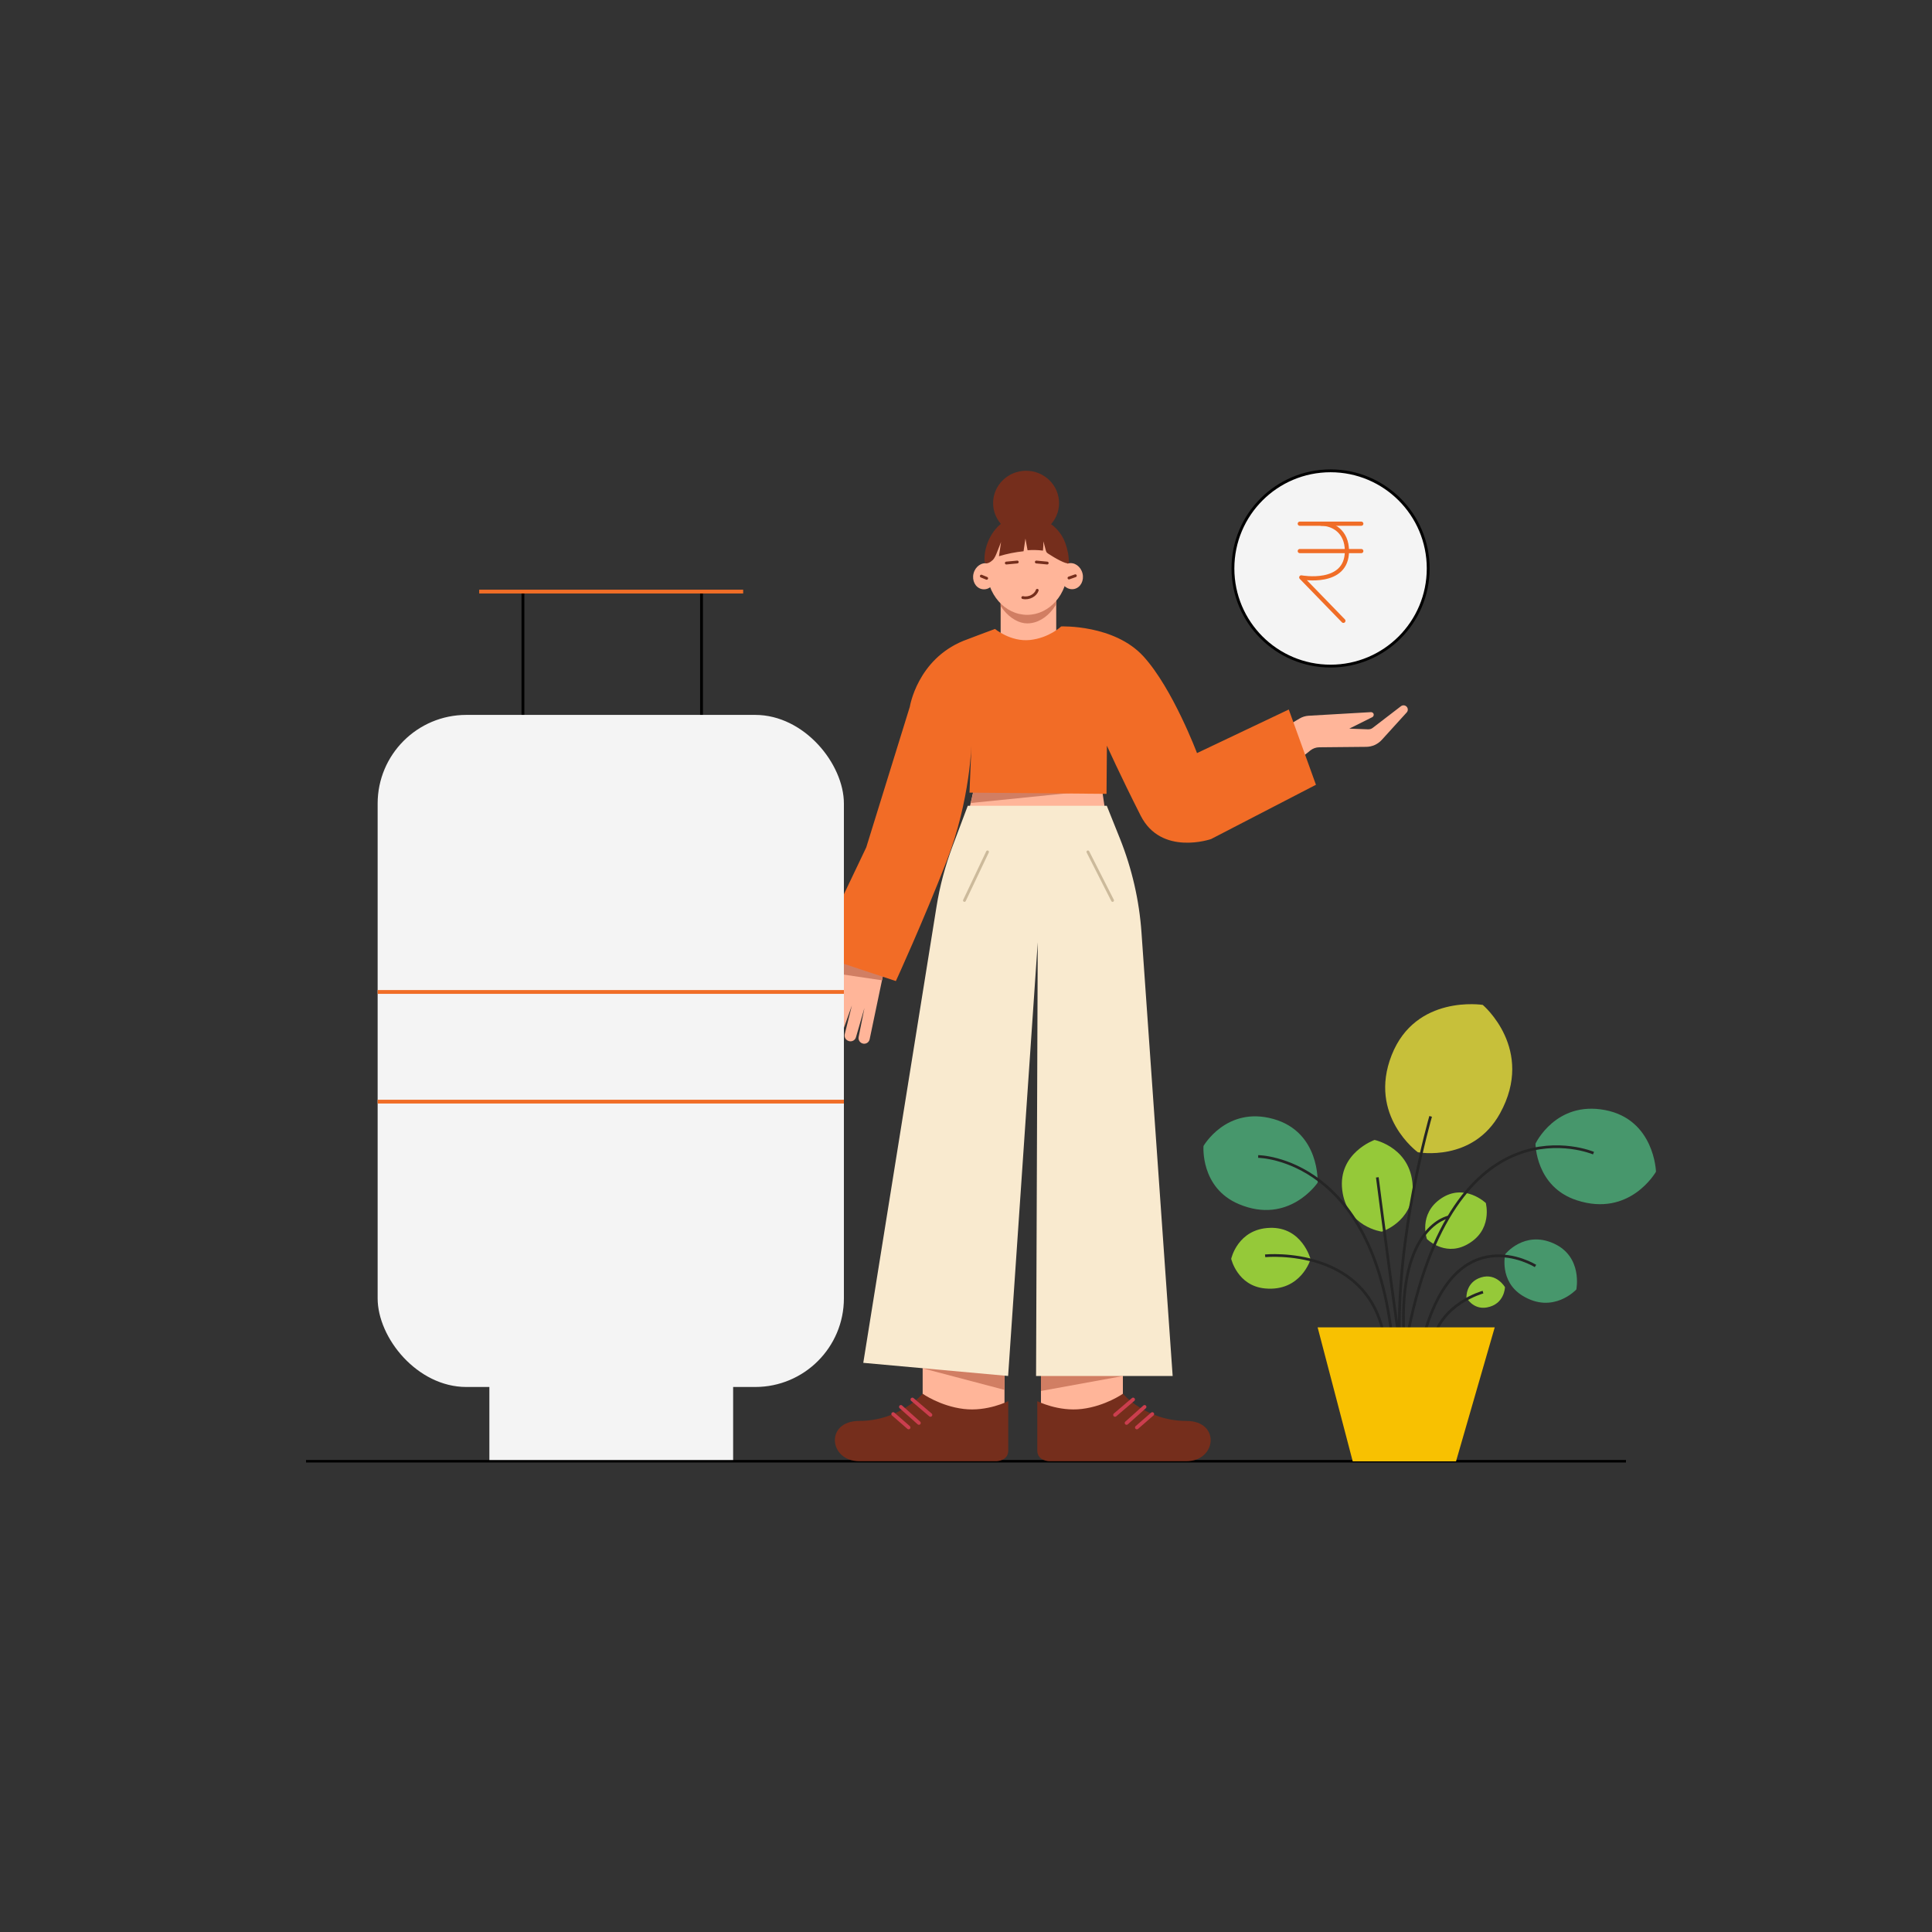 <?xml version="1.0" encoding="UTF-8"?>
<svg id="Layer_1" data-name="Layer 1" xmlns="http://www.w3.org/2000/svg" xmlns:xlink="http://www.w3.org/1999/xlink" viewBox="0 0 300 300">
  <rect x="0" y="0" width="300" height="300" fill="#333333" stroke="none"/>
  <defs>
    <style>
      .cls-1, .cls-2, .cls-3, .cls-4, .cls-5, .cls-6, .cls-7, .cls-8, .cls-9 {
        fill: none;
      }

      .cls-2 {
        stroke-width: .39px;
      }

      .cls-2, .cls-4, .cls-5, .cls-6, .cls-10, .cls-8 {
        stroke-miterlimit: 10;
      }

      .cls-2, .cls-5, .cls-10 {
        stroke: #000;
      }

      .cls-11 {
        clip-path: url(#clippath);
      }

      .cls-3 {
        stroke-width: .65px;
      }

      .cls-3, .cls-4, .cls-7, .cls-9 {
        stroke-linecap: round;
      }

      .cls-3, .cls-7, .cls-9 {
        stroke-linejoin: round;
      }

      .cls-3, .cls-8 {
        stroke: #f06d27;
      }

      .cls-4 {
        stroke: #752e1c;
      }

      .cls-4, .cls-5, .cls-10, .cls-9 {
        stroke-width: .44px;
      }

      .cls-12 {
        fill: #f8c101;
      }

      .cls-13 {
        fill: #f9eacf;
      }

      .cls-14, .cls-10 {
        fill: #f4f4f4;
      }

      .cls-15 {
        fill: #f26c26;
      }

      .cls-16 {
        fill: #ffb599;
      }

      .cls-17 {
        fill: #752e1c;
      }

      .cls-18 {
        fill: #d17e63;
      }

      .cls-19 {
        fill: #c7c03a;
      }

      .cls-20 {
        fill: #95c939;
      }

      .cls-21 {
        fill: #47976c;
      }

      .cls-6 {
        stroke: #252525;
        stroke-width: .42px;
      }

      .cls-7 {
        stroke: #cb3e4e;
        stroke-width: .57px;
      }

      .cls-8 {
        stroke-width: .59px;
      }

      .cls-9 {
        stroke: #ccba9b;
      }
    </style>
    <clipPath id="clippath">
      <rect class="cls-1" x="155.38" y="88.86" width="8.63" height="14.19" rx="4.31" ry="4.31"/>
    </clipPath>
  </defs>
  <g>
    <line class="cls-2" x1="47.52" y1="226.9" x2="252.48" y2="226.9"/>
    <line class="cls-5" x1="108.93" y1="91.64" x2="108.93" y2="111.2"/>
    <line class="cls-5" x1="81.2" y1="91.64" x2="81.2" y2="111.11"/>
    <rect class="cls-14" x="75.99" y="215.05" width="37.85" height="11.66"/>
    <line class="cls-8" x1="74.41" y1="91.86" x2="115.4" y2="91.86"/>
    <g>
      <ellipse class="cls-17" cx="159.33" cy="78.12" rx="5.12" ry="5.02"/>
      <path class="cls-16" d="M199.42,112.98l2.38-1.41c.42-.25,.9-.4,1.4-.43l9.68-.56c.17,0,.33,.09,.4,.24h0c.09,.2,0,.44-.19,.54l-3.57,1.78,2.92,.11c.26,.01,.52-.07,.72-.23l4.38-3.36c.26-.2,.63-.18,.87,.06h0c.25,.25,.26,.65,.02,.91l-3.87,4.26c-.62,.68-1.49,1.07-2.41,1.08l-7.3,.07c-.5,0-.99,.18-1.38,.49l-2.08,1.67-1.96-5.22Z"/>
      <path class="cls-16" d="M131.01,146.91l-6.17,9.33c-.27,.42-.15,.98,.28,1.23l.11,.06c.4,.24,.91,.13,1.17-.26l2.06-3.02-1.99,4.26c-.18,.38-.06,.84,.28,1.08l.53,.38c.46,.33,1.1,.14,1.31-.38l1.81-4.35-1.61,4.59c-.15,.44,.06,.91,.48,1.09l.28,.12c.46,.2,.99-.04,1.16-.51l1.57-4.4-1.11,4.46c-.11,.45,.15,.91,.6,1.05l.05,.02c.47,.14,.96-.13,1.09-.59l1.32-4.55-.9,4.5c-.1,.49,.23,.96,.73,1.04h0c.46,.07,.89-.23,.98-.69l2.8-13.38-5.91-2.75-.92,1.67Z"/>
      <polygon class="cls-18" points="129.78 148.81 128.33 150.94 136.96 152.22 137.2 151.01 129.78 148.81"/>
      <polygon class="cls-16" points="152.19 118.25 149.98 127.96 171.93 128.09 170.49 118.25 152.19 118.25"/>
      <polygon class="cls-18" points="152.19 118.35 150.75 124.69 171.12 122.63 170.49 118.35 152.19 118.35"/>
      <polygon class="cls-16" points="174.36 207.54 174.36 221.34 161.64 221.34 161.64 208.11 174.36 207.54"/>
      <polygon class="cls-18" points="174.36 210.44 174.36 213.67 161.64 215.99 161.64 211.01 174.36 210.44"/>
      <polygon class="cls-16" points="143.27 207.41 143.27 221.21 155.98 221.21 155.98 207.99 143.27 207.41"/>
      <polygon class="cls-18" points="143.27 210.65 143.27 212.47 155.98 215.82 155.98 211.22 143.27 210.65"/>
      <path class="cls-13" d="M150.27,125.12h21.59l2.05,5.11c1.86,4.66,2.99,9.57,3.34,14.57l4.84,68.86h-21.21l.26-67.34-4.6,67.34-22.49-2.04,11.37-70.83c.51-3.2,1.35-6.34,2.49-9.38l2.37-6.3Z"/>
      <line class="cls-9" x1="153.34" y1="132.28" x2="149.76" y2="139.82"/>
      <line class="cls-9" x1="168.93" y1="132.28" x2="172.76" y2="139.82"/>
      <path class="cls-17" d="M161.07,217.57s3.26,1.66,6.93,1.21,6.36-2.36,6.36-2.36c0,0,3.58,4.22,9.84,4.22,5.37,0,4.73,6.26,0,6.26h-21.33s-1.8-.06-1.8-1.66v-7.67Z"/>
      <line class="cls-7" x1="176.53" y1="221.66" x2="178.93" y2="219.57"/>
      <line class="cls-7" x1="174.93" y1="220.96" x2="177.73" y2="218.46"/>
      <line class="cls-7" x1="173.14" y1="219.71" x2="175.95" y2="217.31"/>
      <path class="cls-17" d="M156.56,217.57s-3.26,1.66-6.93,1.21-6.36-2.36-6.36-2.36c0,0-3.58,4.22-9.84,4.22-5.37,0-4.73,6.26,0,6.26h21.33s1.8-.06,1.8-1.66v-7.67Z"/>
      <line class="cls-7" x1="141.09" y1="221.66" x2="138.69" y2="219.57"/>
      <line class="cls-7" x1="142.69" y1="220.96" x2="139.89" y2="218.46"/>
      <rect class="cls-16" x="155.38" y="89.31" width="8.63" height="14.19" rx="4.31" ry="4.31"/>
      <line class="cls-7" x1="144.48" y1="219.71" x2="141.67" y2="217.31"/>
      <path class="cls-15" d="M154.49,97.65s2.43,2.04,5.43,1.73c3-.32,4.86-2.11,4.86-2.11,0,0,8.24-.32,12.78,4.66,4.54,4.98,8.31,15.01,8.31,15.01l14.25-6.77,4.22,11.69-16.29,8.43s-7.73,2.68-10.93-3.64-5.24-10.86-5.24-10.86l-.06,7.48-21.28-.19,.32-7.67s-.19,8.82-3.83,18.21c-3.64,9.39-7.92,18.72-7.92,18.72l-12.52-4.15,7.92-16.61,6.77-21.85s1.15-7.29,8.31-10.22c.6-.25,4.92-1.85,4.92-1.85Z"/>
      <g class="cls-11">
        <path class="cls-18" d="M165.22,89.31c0,3.98-2.6,7.49-5.72,7.49-2.5,0-5.48-3.07-5.48-7.49,0-3.98,2.01-7.2,5.48-7.2s5.72,3.22,5.72,7.2Z"/>
      </g>
      <ellipse class="cls-16" cx="159.5" cy="88.27" rx="6.29" ry="7.2"/>
      <ellipse class="cls-16" cx="166.36" cy="89.48" rx="1.78" ry="2.04" transform="translate(-16.62 42.57) rotate(-13.9)"/>
      <line class="cls-4" x1="165.99" y1="89.75" x2="166.98" y2="89.4"/>
      <line class="cls-4" x1="156.26" y1="87.43" x2="157.96" y2="87.27"/>
      <path class="cls-4" d="M161.06,91.66c-.25,.76-1.25,1.35-2.24,1.13"/>
      <line class="cls-4" x1="162.61" y1="87.43" x2="160.92" y2="87.27"/>
      <ellipse class="cls-16" cx="152.89" cy="89.48" rx="2.04" ry="1.78" transform="translate(29.31 216.4) rotate(-76.1)"/>
      <line class="cls-4" x1="153.21" y1="89.8" x2="152.38" y2="89.46"/>
      <path class="cls-17" d="M154.15,86.98c.33-.36,.51-.83,.69-1.28,.2-.51,.4-1.02,.6-1.53-.11,.73-.21,1.47-.32,2.2,1.24-.38,2.53-.64,3.82-.77l.29-1.97,.33,1.81c.8-.06,1.6-.04,2.39,.06,.05-.48,.08-.96,.07-1.44,.12,.46,.25,.93,.37,1.39,.03,.11,.06,.21,.12,.3,.07,.1,.18,.17,.28,.24,.98,.64,2.71,1.65,3.19,1.48,0-1.12-.18-2.06-.55-3.12-.55-1.58-1.84-2.98-3.39-3.62-1.75-.72-3.86-.9-5.6-.05-2.23,1.09-3.66,3.91-3.57,6.38,.03,.79,.93,.27,1.26-.09Z"/>
    </g>
    <rect class="cls-14" x="58.64" y="111.01" width="72.4" height="104.36" rx="13.77" ry="13.77"/>
    <line class="cls-8" x1="58.64" y1="154.03" x2="131.04" y2="154.03"/>
    <line class="cls-8" x1="58.64" y1="171.06" x2="131.04" y2="171.06"/>
    <circle class="cls-10" cx="206.61" cy="88.27" r="15.16"/>
    <g>
      <line class="cls-3" x1="201.83" y1="81.32" x2="211.38" y2="81.32"/>
      <line class="cls-3" x1="201.83" y1="85.57" x2="211.38" y2="85.57"/>
      <path class="cls-3" d="M205.17,81.32c1.72,0,3.98,1.12,3.98,4.25,0,5.42-7.09,4.09-7.09,4.09l6.54,6.74"/>
    </g>
  </g>
  <g>
    <path class="cls-19" d="M230.24,156.04s8.17,6.88,2.69,16.83c-4.22,7.67-12.77,6.05-12.77,6.05,0,0-7.79-5.64-4.06-15.09s14.14-7.79,14.14-7.79Z"/>
    <path class="cls-21" d="M257.14,181.94s-4.03,7.15-12.32,4.43c-6.39-2.09-6.39-8.78-6.39-8.78,0,0,3.14-6.69,10.81-5.22s7.9,9.56,7.9,9.56Z"/>
    <path class="cls-21" d="M204.6,183.65s-4.45,6.61-12.24,3.32c-6.01-2.54-5.48-9.02-5.48-9.02,0,0,3.56-6.23,10.84-4.2,7.28,2.03,6.88,9.9,6.88,9.9Z"/>
    <path class="cls-20" d="M213.44,177.01s5.99,1.23,5.93,7.72c-.05,5-4.8,6.52-4.8,6.52,0,0-5.46-.7-6.15-6.47-.68-5.76,5.02-7.77,5.02-7.77Z"/>
    <path class="cls-20" d="M230.71,186.78s1.22,4.42-3.14,6.59c-3.36,1.67-6-.98-6-.98,0,0-1.39-3.89,2.23-6.31s6.9,.71,6.9,.71Z"/>
    <path class="cls-21" d="M244.76,200.24s-3.57,3.89-8.34,.96c-3.68-2.26-2.69-6.45-2.69-6.45,0,0,2.95-3.73,7.52-1.67,4.57,2.05,3.52,7.16,3.52,7.16Z"/>
    <path class="cls-20" d="M233.69,199.87s-.04,2.65-2.81,3.15c-2.14,.39-3.17-1.52-3.17-1.52,0,0-.14-2.39,2.26-3.14,2.4-.76,3.72,1.51,3.72,1.51Z"/>
    <path class="cls-20" d="M203.51,195.53s-1.49,5.06-7.07,4.54c-4.3-.4-5.26-4.6-5.26-4.6,0,0,1-4.65,6.01-4.81,5.01-.17,6.32,4.88,6.32,4.88Z"/>
    <path class="cls-6" d="M222.15,173.35s-5.47,18.76-4.81,35.25"/>
    <path class="cls-6" d="M247.44,179.06s-21.89-9.35-29.02,29.04"/>
    <path class="cls-6" d="M238.43,196.58s-12.54-7.88-17.52,11.52"/>
    <path class="cls-6" d="M230.28,200.64s-6.74,1.83-7.85,7.96"/>
    <path class="cls-6" d="M196.45,195s16.63-1.65,18.64,13.6"/>
    <path class="cls-6" d="M195.37,179.58s18.57,.09,20.98,30.26"/>
    <path class="cls-6" d="M224.95,188.97s-7.86,1.39-6.95,18.31"/>
    <path class="cls-6" d="M213.87,182.82s3.49,27.03,4.06,29.43"/>
    <polygon class="cls-12" points="204.6 206.11 232.1 206.11 226.09 226.92 210.05 226.92 204.6 206.11"/>
  </g>
</svg>